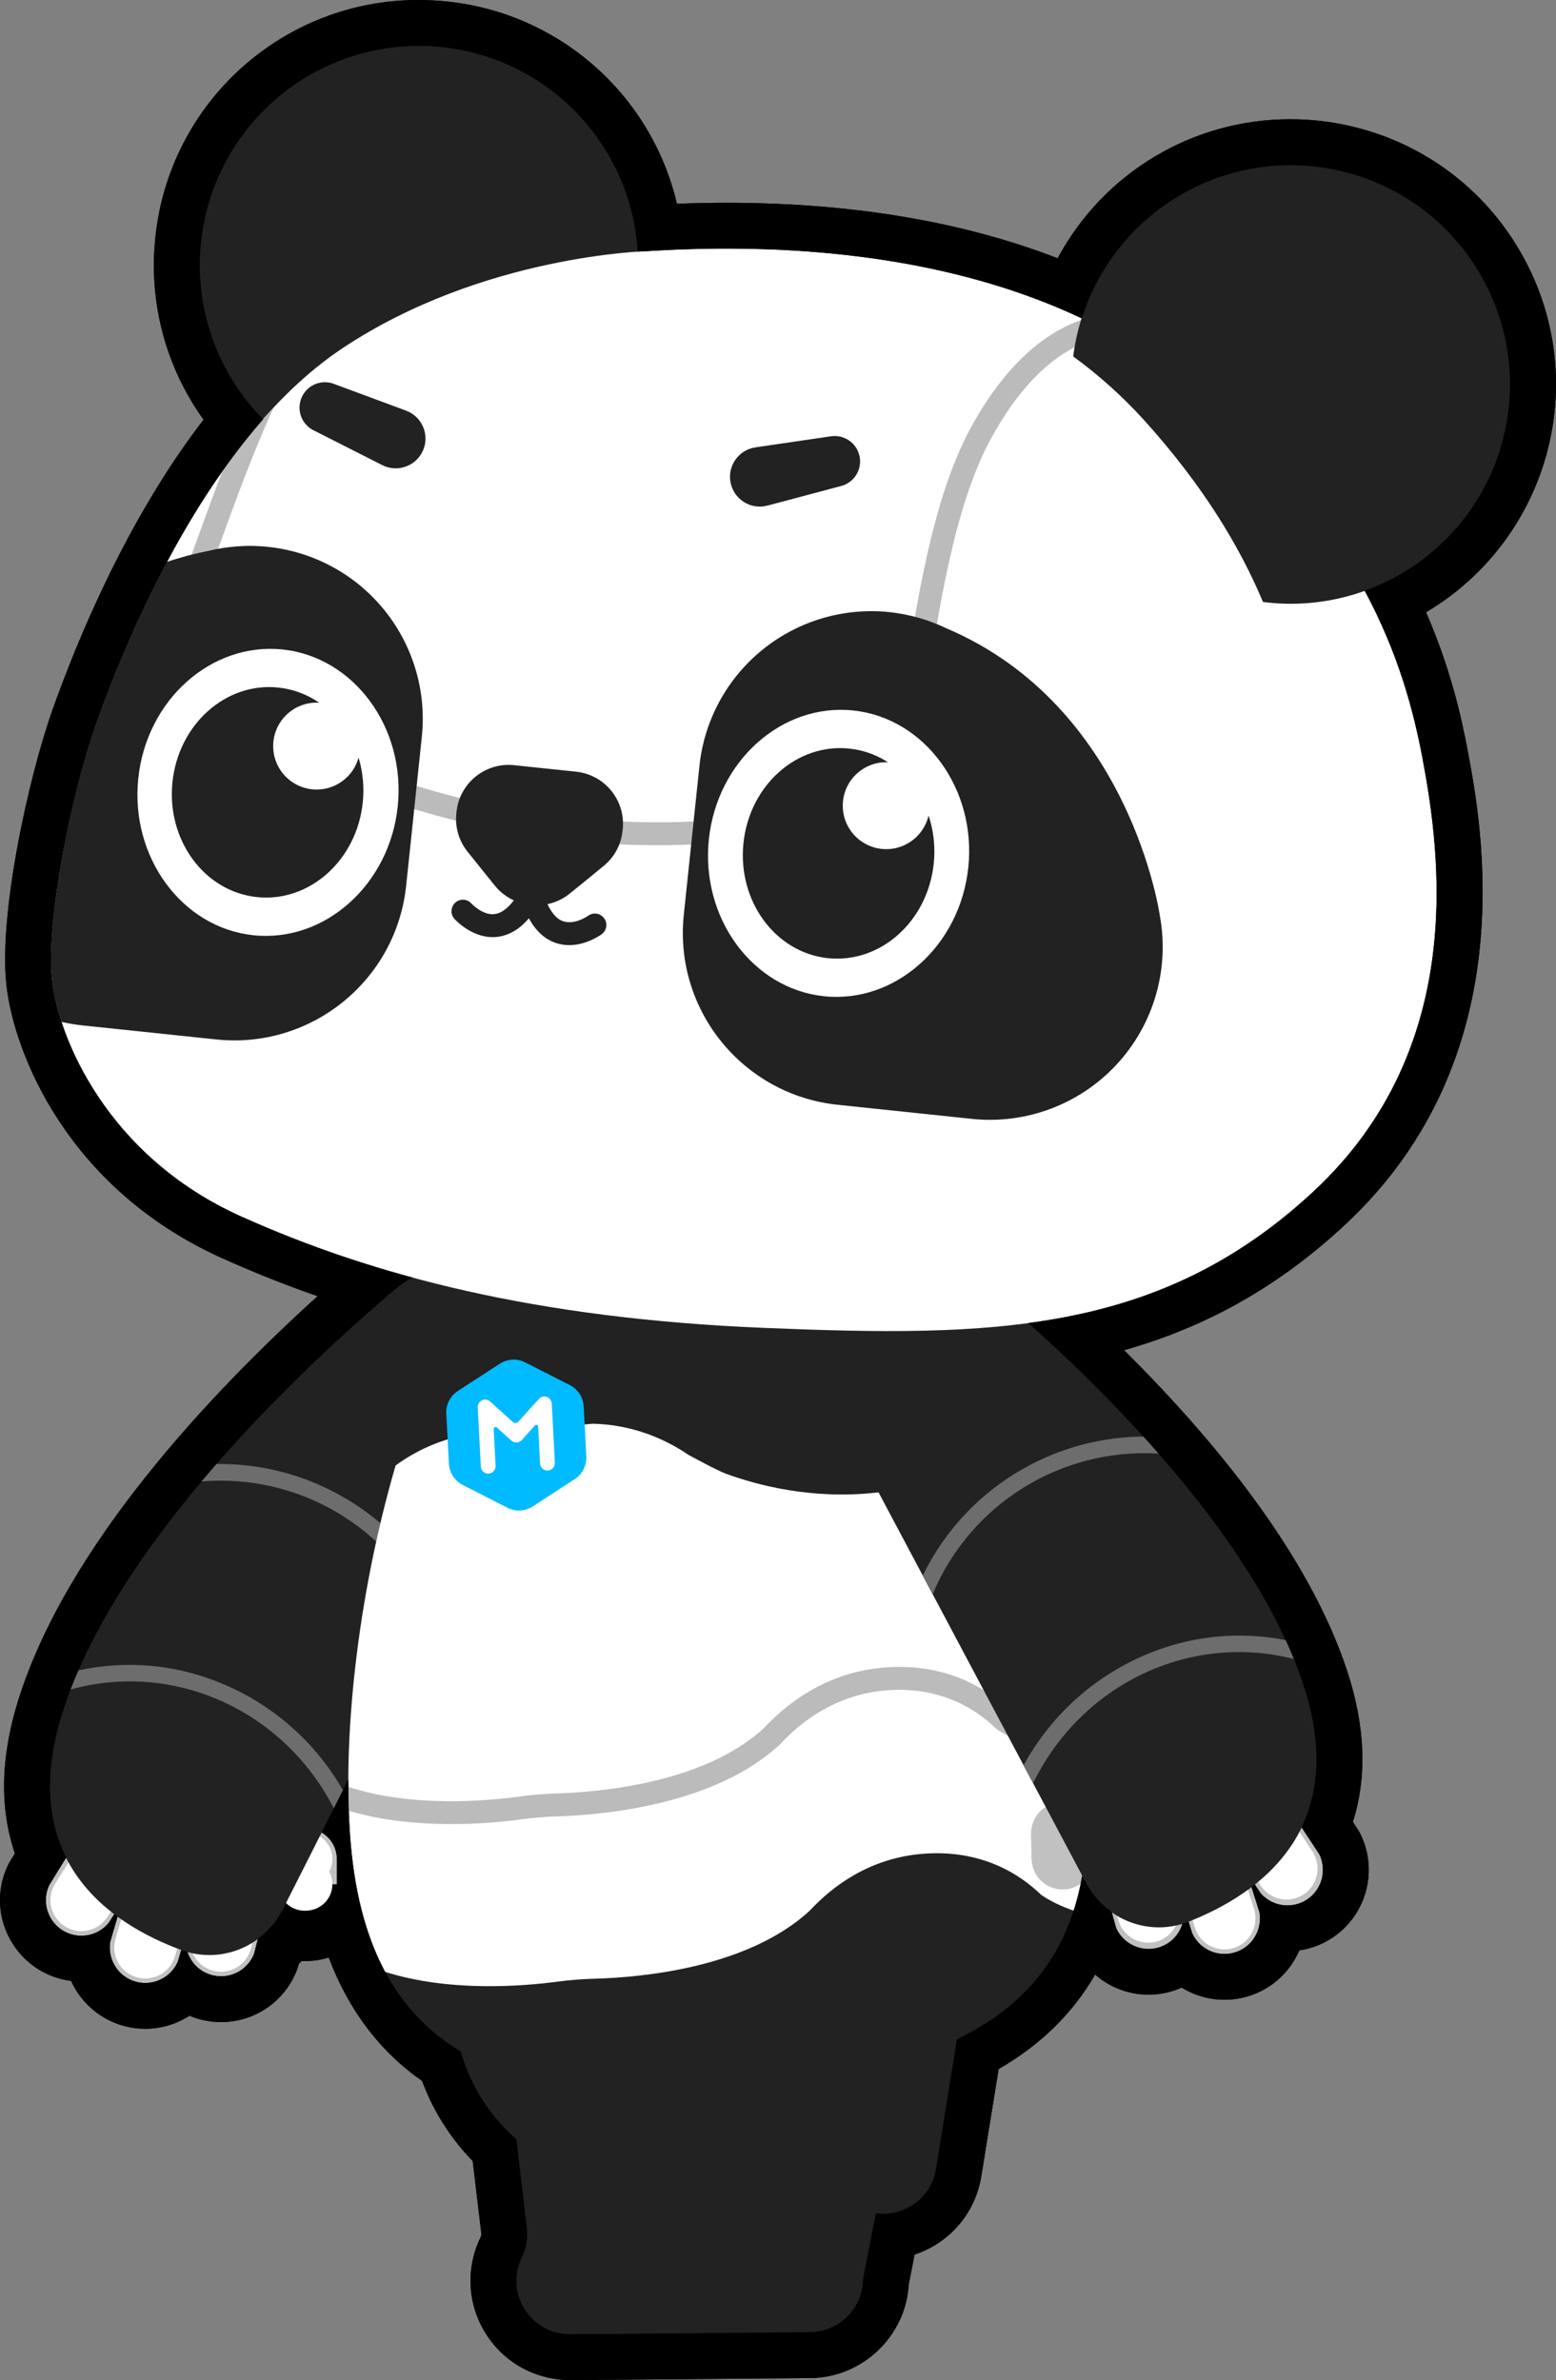 <svg version="1.1" xmlns="http://www.w3.org/2000/svg" xmlns:xlink="http://www.w3.org/1999/xlink" width="67.943" height="103.931" viewBox="0,0,67.943,103.931"><rect x="0" y="0" width="67.943" height="103.931" fill="#808080" stroke="none"/><g transform="translate(-216.17,-131.443)"><g data-paper-data="{&quot;isPaintingLayer&quot;:true}" stroke-width="1" stroke-linecap="butt" stroke-linejoin="miter" stroke-miterlimit="10" stroke-dasharray="" stroke-dashoffset="0" style="mix-blend-mode: normal"><path d="M234.457,131.444c0.406,0 0.817,0.022 1.223,0.064c4.89,0.502 8.924,4.048 10.048,8.833c0.72,-0.028 1.44,-0.042 2.16,-0.043c5.455,0 10.309,0.814 14.465,2.423c2.009,-3.747 5.921,-6.082 10.173,-6.071c0.974,0 1.949,0.124 2.899,0.37c2.977,0.76 5.526,2.679 7.079,5.33c1.567,2.643 2.012,5.803 1.235,8.776c-0.765,2.959 -2.671,5.495 -5.301,7.052c1.056,2.419 1.535,4.533 1.815,6.02c0.623,3.314 2.519,13.398 -5.355,20.728c-2.851,2.653 -5.978,4.437 -9.645,5.474c3.925,3.897 8.046,8.896 9.725,13.96c0.809,2.435 0.896,4.663 0.265,6.639l0.212,0.322c0.048,0.075 0.091,0.152 0.13,0.232c0.522,1.081 0.462,2.353 -0.161,3.38c-0.545,0.908 -1.469,1.523 -2.517,1.675c-0.192,0.448 -0.477,0.859 -0.846,1.204c-0.66,0.615 -1.521,0.954 -2.423,0.954c-0.664,0 -1.312,-0.188 -1.87,-0.532c-1.263,0.564 -2.738,0.342 -3.78,-0.568c-0.973,1.69 -2.381,3.069 -4.212,4.126l-0.757,4.68c-0.254,1.596 -1.378,2.915 -2.913,3.42l-0.255,1.302c-0.13,2.254 -2.013,4.07 -4.294,4.09l-10.462,0.09c-1.542,0 -2.916,-0.76 -3.715,-2.034c-0.797,-1.265 -0.884,-2.852 -0.228,-4.196c0.029,-0.058 0.04,-0.123 0.033,-0.188l-0.374,-3.148c-0.974,-0.998 -1.727,-2.19 -2.21,-3.498c-1.848,-1.291 -3.21,-3.094 -4.077,-5.39c-0.38,0.12 -0.779,0.171 -1.177,0.149c-0.042,0.044 -0.086,0.087 -0.13,0.13l-0.014,0.053c-0.02,0.08 -0.046,0.16 -0.077,0.239c-0.533,1.359 -1.845,2.252 -3.305,2.249c-0.474,0 -0.943,-0.095 -1.376,-0.278c-1.345,0.87 -3.106,0.733 -4.301,-0.334c-0.376,-0.337 -0.67,-0.742 -0.87,-1.186c-1.05,-0.132 -1.986,-0.727 -2.55,-1.623c-0.649,-1.018 -0.734,-2.296 -0.225,-3.391c0.034,-0.072 0.071,-0.143 0.113,-0.211l0.209,-0.341c-0.67,-1.962 -0.627,-4.188 0.13,-6.638c2.098,-6.784 8.422,-13.472 13.087,-17.695c-1.422,-0.494 -2.82,-1.052 -4.192,-1.671c-6.708,-3.027 -9.062,-8.913 -9.395,-11.913c-0.346,-3.113 0.969,-9.08 2.01,-12.015c1.056,-2.977 3.244,-8.332 6.599,-12.674c-1.657,-2.303 -2.407,-5.136 -2.106,-7.957c0.604,-5.897 5.575,-10.378 11.503,-10.37" data-paper-data="{&quot;index&quot;:null}" fill="#000000" fill-rule="nonzero" stroke="none"/><path d="M241.077,233.375c-1.734,0.015 -2.881,-1.798 -2.126,-3.358c0.196,-0.403 0.272,-0.852 0.22,-1.296l-1.015,-8.575c-0.555,-4.685 3.082,-8.813 7.8,-8.854c4.427,-0.039 10.227,3.558 10.192,7.984l-2.29,11.688c-0.01,1.277 -1.042,2.309 -2.319,2.32l-10.462,0.091" data-paper-data="{&quot;index&quot;:null}" fill="#222222" fill-rule="nonzero" stroke="none"/><path d="M257.044,226.152c-0.277,1.712 -2.257,2.539 -3.668,1.529c-0.364,-0.259 -0.794,-0.409 -1.24,-0.432l-8.624,-0.444c-4.711,-0.241 -8.169,-4.521 -7.416,-9.178c0.707,-4.371 5.229,-9.483 9.587,-8.704l11.134,4.224c1.257,0.225 2.101,1.416 1.898,2.676l-1.671,10.329" data-paper-data="{&quot;index&quot;:null}" fill="#222222" fill-rule="nonzero" stroke="none"/><path d="M228.177,213.719l0.001,-1.104h0.006c-0.002,-0.201 0.041,-0.4 0.127,-0.582c0.155,-0.324 0.431,-0.572 0.77,-0.692c0.338,-0.119 0.71,-0.099 1.033,0.056c0.469,0.225 0.767,0.7 0.765,1.22h0.005v1.106l-0.587,-0.001c-0.225,0.156 -0.49,0.248 -0.767,0.248c-0.279,0.003 -0.551,-0.085 -0.775,-0.25z" data-paper-data="{&quot;index&quot;:null}" fill="#c1c1c1" fill-rule="nonzero" stroke="none"/><path d="M229.532,211.464c0.396,-0.001 0.765,0.202 0.976,0.537c0.211,0.335 0.235,0.755 0.063,1.112c-0.19,0.399 -0.599,0.656 -1.041,0.656c-0.395,-0.002 -0.762,-0.205 -0.973,-0.54c-0.211,-0.334 -0.236,-0.753 -0.066,-1.11c0.19,-0.398 0.6,-0.655 1.041,-0.655" data-paper-data="{&quot;index&quot;:null}" fill="#ffffff" fill-rule="nonzero" stroke="none"/><path d="M229.531,212.567c0.489,-0.001 0.925,0.308 1.086,0.77c0.102,0.288 0.086,0.605 -0.047,0.88c-0.19,0.399 -0.599,0.657 -1.041,0.657c-0.426,0.021 -0.829,-0.194 -1.049,-0.56c-0.219,-0.366 -0.219,-0.823 0.001,-1.189c0.22,-0.366 0.624,-0.58 1.05,-0.558" data-paper-data="{&quot;index&quot;:null}" fill="#ffffff" fill-rule="nonzero" stroke="none"/><path d="M226.094,213.565c0.361,0 0.714,0.127 0.992,0.358c0.403,0.338 0.609,0.857 0.548,1.38l-0.37,1.457c-0.183,0.463 -0.577,0.811 -1.059,0.934c-0.483,0.123 -0.995,0.007 -1.377,-0.313c-0.402,-0.338 -0.607,-0.856 -0.545,-1.378v-0.003l0.369,-1.456c0.234,-0.592 0.806,-0.98 1.443,-0.979" data-paper-data="{&quot;index&quot;:null}" fill="#c1c1c1" fill-rule="nonzero" stroke="none"/><path d="M226.094,213.765c0.417,0 0.811,0.193 1.067,0.523c0.256,0.33 0.346,0.759 0.243,1.163h0.002l-0.273,1.07h-0.002c-0.153,0.599 -0.692,1.019 -1.31,1.02c-0.417,0 -0.811,-0.193 -1.067,-0.522c-0.256,-0.33 -0.345,-0.759 -0.241,-1.164h-0.002l0.271,-1.07h0.002c0.153,-0.599 0.692,-1.019 1.31,-1.02" data-paper-data="{&quot;index&quot;:null}" fill="#ffffff" fill-rule="nonzero" stroke="none"/><path d="M222.825,213.868c0.454,0 0.884,0.199 1.179,0.544c0.295,0.345 0.424,0.801 0.353,1.249l-0.423,1.443c-0.2,0.455 -0.606,0.787 -1.092,0.892c-0.486,0.106 -0.993,-0.028 -1.364,-0.358c-0.392,-0.352 -0.577,-0.883 -0.497,-1.397l0.422,-1.444c0.248,-0.564 0.806,-0.929 1.422,-0.929" data-paper-data="{&quot;index&quot;:null}" fill="#c1c1c1" fill-rule="nonzero" stroke="none"/><path d="M222.825,214.068c0.426,0 0.827,0.201 1.082,0.543c0.255,0.341 0.334,0.783 0.214,1.191h0.002l-0.311,1.06h-0.002c-0.056,0.193 -0.154,0.371 -0.289,0.52c-0.42,0.474 -1.113,0.593 -1.667,0.285c-0.554,-0.308 -0.819,-0.96 -0.637,-1.567l-0.001,-0.001l0.31,-1.058h0.001c0.168,-0.577 0.697,-0.974 1.298,-0.973" data-paper-data="{&quot;index&quot;:null}" fill="#ffffff" fill-rule="nonzero" stroke="none"/><path d="M220.309,211.929c0.535,0 1.026,0.27 1.312,0.72c0.281,0.445 0.318,1.002 0.098,1.48l0.012,0.008l-0.106,0.17l-0.708,1.1c-0.293,0.357 -0.731,0.563 -1.193,0.562c-0.535,0 -1.025,-0.27 -1.312,-0.721c-0.281,-0.446 -0.317,-1.004 -0.097,-1.483l0.785,-1.277l0.012,0.007c0.294,-0.359 0.733,-0.566 1.197,-0.566" data-paper-data="{&quot;index&quot;:null}" fill="#c1c1c1" fill-rule="nonzero" stroke="none"/><path d="M220.309,212.129c0.492,-0 0.946,0.267 1.184,0.697c0.238,0.431 0.224,0.957 -0.038,1.374v0.001l-0.586,0.934c-0.397,0.632 -1.232,0.823 -1.865,0.425c-0.632,-0.397 -0.823,-1.232 -0.425,-1.865h-0.001l0.587,-0.934v0.001c0.246,-0.395 0.679,-0.635 1.144,-0.634" data-paper-data="{&quot;index&quot;:null}" fill="#ffffff" fill-rule="nonzero" stroke="none"/><path d="M237.264,186.626c2.606,0.363 4.044,3.222 2.78,5.531l-0.977,1.788l-10.559,20.895c-0.818,1.619 -2.722,2.383 -4.422,1.753c-3.123,-1.155 -7.187,-3.911 -5.223,-10.264c2.358,-7.629 10.86,-15.459 14.552,-18.585c1.065,-0.903 2.465,-1.309 3.848,-1.118" data-paper-data="{&quot;index&quot;:null}" fill="#222222" fill-rule="nonzero" stroke="none"/><path d="M230.748,210.407c-2.218,-4.317 -7.016,-6.438 -11.498,-5.189c0.107,-0.28 0.22,-0.558 0.34,-0.833c2.074,-0.456 4.237,-0.267 6.2,0.543c2.26,0.919 4.146,2.571 5.356,4.69l-0.398,0.79zM224.967,196.132c0.215,-0.255 0.431,-0.509 0.65,-0.761c1.84,-0.026 3.657,0.42 5.276,1.295c1.926,1.034 3.491,2.63 4.486,4.576l-0.417,0.826c-1.725,-3.908 -5.738,-6.292 -9.995,-5.936" data-paper-data="{&quot;index&quot;:null}" fill="#6d6d6d" fill-rule="nonzero" stroke="none"/><path d="M263.565,209.17c0.9,10.288 -6.126,12.682 -14.984,13.457c-8.858,0.774 -16.193,-0.362 -17.094,-10.651c-0.9,-10.288 3.787,-30.145 13.45,-30.99c9.664,-0.846 17.728,17.895 18.628,28.184" data-paper-data="{&quot;index&quot;:null}" fill="#222222" fill-rule="nonzero" stroke="none"/><path d="M236.406,194.12l5.641,-0.508c1.538,0.033 2.97,0.53 4.199,1.368h0.002c0,0 1.226,0.672 1.626,0.817c1.365,0.5 3.747,1.131 6.533,0.825c2.135,-0.234 3.956,-0.699 5.372,-1.214c2.084,4.786 3.446,9.876 3.786,13.762c0.197,2.263 0.011,4.144 -0.493,5.711c-0.539,-0.186 -1.032,-0.415 -1.444,-0.7c-0.856,-0.836 -2.607,-2.059 -5.35,-1.772c-2.221,0.232 -3.783,1.425 -4.746,2.462c-2.72,2.512 -7.377,2.92 -9.394,2.975c-0.544,0.014 -1.084,0.057 -1.623,0.128c-1.564,0.208 -4.751,0.457 -7.535,-0.429c-0.777,-1.46 -1.294,-3.289 -1.493,-5.57c-0.393,-4.483 0.277,-10.785 1.957,-16.538c0.88,-0.648 1.891,-1.098 2.962,-1.318" data-paper-data="{&quot;index&quot;:null}" fill="#ffffff" fill-rule="nonzero" stroke="none"/><path d="M231.379,209.467c2.743,0.903 5.97,0.628 7.433,0.429c0.555,-0.076 1.114,-0.122 1.674,-0.14c1.85,-0.056 6.429,-0.444 9.044,-2.857c0.98,-1.057 2.648,-2.363 5.04,-2.62c2.947,-0.322 4.834,1.014 5.716,1.86c0.78,0.529 1.867,0.849 3.03,1.036c0.057,0.35 0.105,0.694 0.146,1.03c-1.424,-0.204 -2.795,-0.586 -3.778,-1.264l-0.064,-0.054c-0.741,-0.722 -2.367,-1.891 -4.942,-1.614c-2.095,0.226 -3.564,1.385 -4.427,2.319l-0.027,0.026c-2.861,2.656 -7.742,3.078 -9.707,3.138c-0.526,0.016 -1.053,0.06 -1.57,0.13c-1.483,0.202 -4.68,0.474 -7.547,-0.37c-0.012,-0.341 -0.02,-0.692 -0.021,-1.05" data-paper-data="{&quot;index&quot;:null}" fill="#bbbbbb" fill-rule="nonzero" stroke="none"/><path d="M237.078,191.587l0.915,-0.594c0.334,-0.218 0.759,-0.24 1.113,-0.058l0.972,0.495l0.972,0.495c0.355,0.181 0.586,0.537 0.607,0.935l0.057,1.089l0.057,1.089c0.02,0.397 -0.173,0.775 -0.506,0.993l-0.915,0.595l-0.915,0.594c-0.334,0.218 -0.759,0.24 -1.113,0.057l-0.972,-0.495l-0.971,-0.495c-0.355,-0.18 -0.587,-0.536 -0.608,-0.934l-0.056,-1.09l-0.058,-1.088c-0.023,-0.399 0.171,-0.778 0.507,-0.994h-0.001z" data-paper-data="{&quot;index&quot;:null}" fill="#00bbff" fill-rule="nonzero" stroke="none"/><path d="M237.331,192.558c0.087,-0.006 0.173,0.023 0.238,0.082l1,0.9c0.067,0.06 0.169,0.055 0.23,-0.011l0.9,-1c0.059,-0.065 0.141,-0.104 0.229,-0.108c0.179,-0.003 0.328,0.136 0.336,0.315l0.134,2.572c0.01,0.176 -0.119,0.328 -0.294,0.347c-0.088,0.008 -0.175,-0.021 -0.241,-0.078c-0.066,-0.058 -0.106,-0.14 -0.111,-0.228l-0.084,-1.611c-0.002,-0.033 -0.024,-0.061 -0.055,-0.072c-0.031,-0.011 -0.065,-0.002 -0.087,0.022l-0.571,0.636c-0.058,0.064 -0.138,0.103 -0.224,0.107c-0.086,0.004 -0.17,-0.026 -0.234,-0.084l-0.635,-0.571c-0.053,-0.05 -0.138,-0.008 -0.135,0.064l0.084,1.603c0.011,0.176 -0.118,0.329 -0.293,0.347c-0.088,0.008 -0.175,-0.02 -0.241,-0.077c-0.067,-0.058 -0.107,-0.14 -0.112,-0.228l-0.135,-2.58c-0.011,-0.178 0.122,-0.332 0.3,-0.347" data-paper-data="{&quot;index&quot;:null}" fill="#ffffff" fill-rule="nonzero" stroke="none"/><path d="M263.895,211.465l0.024,1.104l-2.706,0.058l-0.024,-1.103z" data-paper-data="{&quot;index&quot;:null}" fill="#c1c1c1" fill-rule="nonzero" stroke="none"/><path d="M262.541,210.14c0.686,-0.002 1.266,0.51 1.348,1.192c0.082,0.682 -0.359,1.316 -1.027,1.477c-0.667,0.161 -1.349,-0.204 -1.586,-0.848c-0.237,-0.644 0.046,-1.364 0.658,-1.674c0.188,-0.096 0.396,-0.145 0.607,-0.145" data-paper-data="{&quot;index&quot;:null}" fill="#c1c1c1" fill-rule="nonzero" stroke="none"/><path d="M262.565,211.245c0.686,-0.001 1.264,0.512 1.345,1.193c0.081,0.681 -0.361,1.315 -1.028,1.474c-0.667,0.159 -1.348,-0.206 -1.584,-0.85c-0.236,-0.644 0.048,-1.363 0.66,-1.672c0.188,-0.096 0.396,-0.145 0.607,-0.145M267.86,214.77c0.23,0.554 0.119,1.19 -0.283,1.634c-0.402,0.444 -1.025,0.617 -1.599,0.443c-0.574,-0.174 -0.996,-0.663 -1.083,-1.256l-0.401,-1.455c-0.071,-0.52 0.124,-1.04 0.519,-1.385c0.377,-0.326 0.886,-0.451 1.371,-0.338c0.485,0.114 0.886,0.453 1.078,0.913l0.398,1.445z" data-paper-data="{&quot;index&quot;:null}" fill="#c1c1c1" fill-rule="nonzero" stroke="none"/><path d="M266.03,212.571c0.609,-0.002 1.143,0.406 1.303,0.993h0.002l0.294,1.064l-0.002,0.002c0.154,0.703 -0.269,1.403 -0.962,1.594c-0.693,0.191 -1.415,-0.194 -1.643,-0.876h-0.002l-0.294,-1.064h0.002c-0.112,-0.407 -0.028,-0.843 0.227,-1.179c0.255,-0.336 0.653,-0.534 1.075,-0.534" data-paper-data="{&quot;index&quot;:null}" fill="#ffffff" fill-rule="nonzero" stroke="none"/><path d="M269.305,212.607c0.603,0.002 1.151,0.352 1.407,0.898l0.452,1.434c0.092,0.514 -0.082,1.05 -0.467,1.41c-0.365,0.338 -0.87,0.48 -1.358,0.385c-0.488,-0.096 -0.901,-0.419 -1.111,-0.87l-0.451,-1.437c-0.089,-0.517 0.087,-1.044 0.469,-1.403c0.287,-0.269 0.666,-0.418 1.059,-0.417" data-paper-data="{&quot;index&quot;:null}" fill="#c1c1c1" fill-rule="nonzero" stroke="none"/><path d="M269.305,212.807c0.59,0.001 1.112,0.383 1.289,0.946h0.002l0.332,1.053l-0.001,0.001c0.129,0.411 0.055,0.858 -0.199,1.206c-0.255,0.347 -0.659,0.553 -1.09,0.553c-0.59,0.001 -1.113,-0.382 -1.289,-0.945h-0.002l-0.332,-1.053h0.001c-0.129,-0.411 -0.055,-0.859 0.199,-1.206c0.254,-0.347 0.659,-0.553 1.09,-0.554" data-paper-data="{&quot;index&quot;:null}" fill="#ffffff" fill-rule="nonzero" stroke="none"/><path d="M271.78,210.616c0.452,0 0.881,0.198 1.175,0.541l0.828,1.263c0.227,0.473 0.201,1.028 -0.069,1.477c-0.284,0.47 -0.78,0.748 -1.329,0.748c-0.452,-0.001 -0.88,-0.198 -1.175,-0.54l-0.825,-1.257c-0.23,-0.474 -0.205,-1.031 0.066,-1.483c0.281,-0.466 0.786,-0.75 1.33,-0.748" data-paper-data="{&quot;index&quot;:null}" fill="#c1c1c1" fill-rule="nonzero" stroke="none"/><path d="M271.78,210.816c0.455,-0.001 0.88,0.229 1.129,0.61v-0.001l0.607,0.923l-0.002,0.002c0.365,0.621 0.179,1.42 -0.423,1.816c-0.602,0.396 -1.409,0.251 -1.835,-0.331h-0.002l-0.606,-0.923l0.002,-0.001c-0.275,-0.415 -0.299,-0.948 -0.062,-1.386c0.236,-0.438 0.695,-0.711 1.192,-0.709" data-paper-data="{&quot;index&quot;:null}" fill="#ffffff" fill-rule="nonzero" stroke="none"/><path d="M254.278,185.668c1.379,-0.221 2.787,0.157 3.871,1.038c3.755,3.05 12.416,10.703 14.931,18.283c2.094,6.311 -1.913,9.15 -5.012,10.368c-1.688,0.665 -3.606,-0.059 -4.457,-1.662l-10.985,-20.673l-1.015,-1.768c-1.31,-2.282 0.07,-5.17 2.667,-5.586" data-paper-data="{&quot;index&quot;:null}" fill="#222222" fill-rule="nonzero" stroke="none"/><path d="M260.865,208.53c1.167,-2.143 3.019,-3.833 5.26,-4.8c1.946,-0.848 4.105,-1.081 6.188,-0.67c0.126,0.275 0.245,0.551 0.358,0.826c-4.508,-1.157 -9.261,1.063 -11.39,5.424zM266.767,194.918c-4.263,-0.268 -8.227,2.198 -9.872,6.14l-0.432,-0.816c0.955,-1.966 2.486,-3.594 4.39,-4.668c1.625,-0.919 3.425,-1.39 5.247,-1.402c0.224,0.246 0.447,0.495 0.667,0.747" data-paper-data="{&quot;index&quot;:null}" fill="#6d6d6d" fill-rule="nonzero" stroke="none"/><path d="M243.995,144.024c-0.553,5.261 -5.267,9.078 -10.527,8.524c-3.853,-0.405 -7.083,-3.091 -8.184,-6.806c-1.1,-3.715 0.145,-7.727 3.156,-10.165c3.011,-2.438 7.195,-2.822 10.599,-0.973c3.405,1.849 5.36,5.567 4.955,9.42" data-paper-data="{&quot;index&quot;:null}" fill="#222222" fill-rule="nonzero" stroke="none"/><path d="M244.468,142.406c5.663,-0.354 16.251,-0.201 23.721,5.932c7.47,6.134 9.329,12.138 10.097,16.228c0.768,4.09 1.995,12.615 -4.752,18.895c-6.746,6.28 -14.11,6.375 -24.026,5.965c-9.917,-0.41 -17.045,-2.263 -22.84,-4.878c-5.797,-2.616 -7.947,-7.751 -8.23,-10.311c-0.284,-2.56 0.859,-8.169 1.906,-11.126c1.049,-2.957 4.639,-12.371 10.769,-16.454c6.128,-4.087 13.355,-4.25 13.355,-4.25" data-paper-data="{&quot;index&quot;:null}" fill="#ffffff" fill-rule="nonzero" stroke="none"/><path d="M220.959,161.464c0.132,-0.337 0.266,-0.673 0.404,-1.008c0.642,-0.063 1.13,-0.348 1.48,-0.86c0.57,-0.837 1.224,-2.638 1.98,-4.724c0.33,-0.911 0.682,-1.88 1.059,-2.861c0.68,-0.972 1.426,-1.896 2.233,-2.766c-0.898,1.964 -1.671,4.089 -2.351,5.968l-2.094,4.946c-0.24,0.353 6.732,4.118 6.732,4.118c5.027,2.233 10.502,3.274 15.997,3.04l5.64,0.68c1.334,0.044 2.167,-0.372 2.547,-1.273c0.394,-0.933 0.679,-2.828 1.009,-5.023c0.563,-3.738 1.262,-8.391 2.91,-11.477c2.753,-5.156 6.368,-5.64 8.124,-4.705c2.945,1.562 5.209,6.58 6.346,10.755l-0.965,0.262c-1.65,-6.058 -4.104,-9.208 -5.85,-10.135c-1.403,-0.744 -4.364,-0.216 -6.772,4.294c-1.568,2.934 -2.253,7.492 -2.804,11.156c-0.34,2.26 -0.633,4.213 -1.077,5.262c-0.38,0.899 -1.295,1.956 -3.5,1.884l-5.565,-0.68c-5.65,0.24 -11.279,-0.83 -16.447,-3.127c0,0 -8.387,-3.708 -9.036,-3.726" data-paper-data="{&quot;index&quot;:null}" fill="#bbbbbb" fill-rule="nonzero" stroke="none"/><path d="M220.345,163.112c0.489,-1.375 1.527,-4.148 3.114,-7.132c0.602,-0.204 1.217,-0.367 1.841,-0.488c0.409,-0.099 0.825,-0.163 1.245,-0.192h0.008c2.226,-0.157 4.407,0.678 5.957,2.283c1.551,1.604 2.312,3.813 2.079,6.031l-0.684,6.503c-0.436,4.144 -4.148,7.15 -8.292,6.715l-5.864,-0.616c-0.303,-0.032 -0.6,-0.083 -0.892,-0.15c-0.225,-0.686 -0.361,-1.31 -0.418,-1.829c-0.285,-2.56 0.858,-8.168 1.906,-11.125" data-paper-data="{&quot;index&quot;:null}" fill="#222222" fill-rule="nonzero" stroke="none"/><path d="M248.964,167.706l-2.544,0.11" data-paper-data="{&quot;index&quot;:null}" fill="none" fill-rule="evenodd" stroke="#bbbbbb"/><path d="M255.004,158.172c0.438,0.047 0.872,0.131 1.296,0.253l0.008,0.003c0.404,0.115 0.797,0.265 1.176,0.447c8.062,3.42 9.333,12.567 9.333,12.567c0.426,2.338 -0.274,4.741 -1.89,6.484c-1.616,1.743 -3.958,2.623 -6.322,2.374l-5.862,-0.616c-4.144,-0.436 -7.15,-4.149 -6.715,-8.293l0.683,-6.504c0.209,-1.99 1.2,-3.816 2.756,-5.075c1.555,-1.259 3.547,-1.849 5.537,-1.64" data-paper-data="{&quot;index&quot;:null}" fill="#222222" fill-rule="nonzero" stroke="none"/><path d="M252.142,174.944c-3.116,-0.333 -5.375,-3.413 -5.02,-6.843c0.355,-3.431 3.195,-5.966 6.312,-5.633c3.115,0.333 5.374,3.413 5.018,6.844c-0.354,3.431 -3.194,5.965 -6.31,5.632" data-paper-data="{&quot;index&quot;:null}" fill="#ffffff" fill-rule="nonzero" stroke="none"/><path d="M248.633,168.262c0.261,-2.526 2.333,-4.376 4.629,-4.13c2.293,0.245 3.942,2.492 3.68,5.018c-0.261,2.527 -2.333,4.376 -4.628,4.132c-2.294,-0.247 -3.943,-2.494 -3.681,-5.02" data-paper-data="{&quot;index&quot;:null}" fill="#222222" fill-rule="nonzero" stroke="none"/><path d="M252.981,166.413c0.116,-1.037 1.047,-1.786 2.085,-1.676c1.038,0.109 1.793,1.036 1.69,2.074c-0.067,0.678 -0.492,1.267 -1.114,1.546c-0.622,0.278 -1.345,0.202 -1.894,-0.2c-0.55,-0.402 -0.843,-1.067 -0.767,-1.744" data-paper-data="{&quot;index&quot;:null}" fill="#ffffff" fill-rule="nonzero" stroke="none"/><path d="M236.052,170.855c0.099,-0.088 0.229,-0.132 0.362,-0.124c0.132,0.008 0.256,0.069 0.343,0.168c0.005,0.005 0.48,0.515 0.999,0.46c0.336,-0.034 0.624,-0.303 0.848,-0.6c-0.316,-0.15 -0.594,-0.36 -0.81,-0.624l-0.596,-0.738l-0.605,-0.756c-0.381,-0.469 -0.56,-1.071 -0.497,-1.672l0.009,-0.087c0.136,-1.249 1.255,-2.154 2.505,-2.027l2.723,0.286c1.25,0.135 2.156,1.254 2.029,2.505l-0.01,0.087c-0.063,0.6 -0.363,1.151 -0.833,1.53h-0.001l-0.748,0.614l-0.738,0.597c-0.274,0.223 -0.603,0.373 -0.956,0.45c0.156,0.333 0.378,0.648 0.695,0.75c0.506,0.165 1.073,-0.239 1.076,-0.24c0.222,-0.165 0.535,-0.118 0.7,0.103c0.165,0.222 0.118,0.535 -0.103,0.7c-0.033,0.023 -0.655,0.477 -1.421,0.477c-0.178,0 -0.364,-0.026 -0.551,-0.085c-0.498,-0.158 -0.903,-0.524 -1.208,-1.088c-0.416,0.489 -0.888,0.762 -1.408,0.814c-1.04,0.105 -1.815,-0.758 -1.847,-0.794c-0.088,-0.099 -0.133,-0.23 -0.124,-0.362c0.008,-0.132 0.069,-0.256 0.168,-0.344M249.086,150.99c0.02,-0.004 0.037,0.003 0.056,0l-0.002,-0.01l3.288,-0.482c0.591,-0.101 1.155,0.285 1.275,0.872c0.12,0.587 -0.248,1.164 -0.831,1.302l-3.209,0.854l-0.003,-0.011c-0.019,0.005 -0.034,0.019 -0.054,0.023c-0.704,0.144 -1.39,-0.31 -1.534,-1.014c-0.144,-0.704 0.31,-1.39 1.014,-1.534M229.341,148.799c0.117,-0.27 0.337,-0.482 0.611,-0.589c0.274,-0.108 0.579,-0.102 0.849,0.015l3.116,1.155l-0.004,0.009c0.019,0.007 0.037,0.004 0.055,0.012c0.658,0.287 0.96,1.053 0.673,1.711c-0.287,0.658 -1.053,0.96 -1.711,0.673c-0.02,-0.007 -0.03,-0.025 -0.05,-0.033l-0.003,0.009l-2.962,-1.502c-0.561,-0.245 -0.818,-0.898 -0.574,-1.46" data-paper-data="{&quot;index&quot;:null}" fill="#222222" fill-rule="nonzero" stroke="none"/><path d="M227.228,172.281c-3.117,-0.333 -5.376,-3.413 -5.02,-6.844c0.354,-3.43 3.194,-5.965 6.31,-5.632c3.116,0.334 5.375,3.414 5.02,6.844c-0.355,3.43 -3.195,5.965 -6.311,5.632" data-paper-data="{&quot;index&quot;:null}" fill="#ffffff" fill-rule="nonzero" stroke="none"/><path d="M232.01,166.485c-0.262,2.526 -2.334,4.376 -4.628,4.13c-2.295,-0.245 -3.943,-2.492 -3.682,-5.018c0.262,-2.527 2.333,-4.376 4.628,-4.13c2.295,0.245 3.943,2.492 3.682,5.018M266.113,149.774c-0.931,-1.024 -1.964,-1.952 -3.082,-2.768c0.051,-0.395 0.125,-0.786 0.224,-1.172c1.323,-5.122 6.548,-8.201 11.67,-6.878c5.122,1.323 8.201,6.548 6.877,11.67c-1.22,4.727 -5.765,7.71 -10.484,7.103c-1.017,-2.431 -2.633,-5.11 -5.205,-7.955" data-paper-data="{&quot;index&quot;:null}" fill="#222222" fill-rule="nonzero" stroke="none"/><path d="M231.886,164.196c-0.063,0.681 -0.487,1.275 -1.111,1.556c-0.623,0.281 -1.349,0.205 -1.901,-0.199c-0.552,-0.404 -0.843,-1.073 -0.763,-1.752c0.121,-1.032 1.05,-1.775 2.083,-1.666c1.033,0.108 1.788,1.028 1.692,2.062" data-paper-data="{&quot;index&quot;:null}" fill="#ffffff" fill-rule="nonzero" stroke="none"/><path d="M234.457,131.444c0.406,0 0.817,0.022 1.223,0.064c4.89,0.502 8.924,4.048 10.048,8.833c0.72,-0.028 1.44,-0.042 2.16,-0.043c5.455,0 10.309,0.814 14.465,2.423c2.009,-3.747 5.921,-6.082 10.173,-6.071c0.974,0 1.949,0.124 2.899,0.37c2.977,0.76 5.526,2.679 7.079,5.33c1.567,2.643 2.012,5.803 1.235,8.776c-0.765,2.959 -2.671,5.495 -5.301,7.052c1.056,2.419 1.535,4.533 1.815,6.02c0.623,3.314 2.519,13.398 -5.355,20.728c-2.851,2.653 -5.978,4.437 -9.645,5.474c3.925,3.897 8.046,8.896 9.725,13.96c0.809,2.435 0.896,4.663 0.265,6.639l0.212,0.322c0.048,0.075 0.091,0.152 0.13,0.232c0.522,1.081 0.462,2.353 -0.161,3.38c-0.545,0.908 -1.469,1.523 -2.517,1.675c-0.192,0.448 -0.477,0.859 -0.846,1.204c-0.66,0.615 -1.521,0.954 -2.423,0.954c-0.664,0 -1.312,-0.188 -1.87,-0.532c-1.263,0.564 -2.738,0.342 -3.78,-0.568c-0.973,1.69 -2.381,3.069 -4.212,4.126l-0.757,4.68c-0.254,1.596 -1.378,2.915 -2.913,3.42l-0.255,1.302c-0.13,2.254 -2.013,4.07 -4.294,4.09l-10.462,0.09c-1.542,0 -2.916,-0.76 -3.715,-2.034c-0.797,-1.265 -0.884,-2.852 -0.228,-4.196c0.029,-0.058 0.04,-0.123 0.033,-0.188l-0.374,-3.148c-0.974,-0.998 -1.727,-2.19 -2.21,-3.498c-1.848,-1.291 -3.21,-3.094 -4.077,-5.39c-0.38,0.12 -0.779,0.171 -1.177,0.149c-0.042,0.044 -0.086,0.087 -0.13,0.13l-0.014,0.053c-0.02,0.08 -0.046,0.16 -0.077,0.239c-0.533,1.359 -1.845,2.252 -3.305,2.249c-0.474,0 -0.943,-0.095 -1.376,-0.278c-1.345,0.87 -3.106,0.733 -4.301,-0.334c-0.376,-0.337 -0.67,-0.742 -0.87,-1.186c-1.05,-0.132 -1.986,-0.727 -2.55,-1.623c-0.649,-1.018 -0.734,-2.296 -0.225,-3.391c0.034,-0.072 0.071,-0.143 0.113,-0.211l0.209,-0.341c-0.67,-1.962 -0.627,-4.188 0.13,-6.638c2.098,-6.784 8.422,-13.472 13.087,-17.695c-1.422,-0.494 -2.82,-1.052 -4.192,-1.671c-6.708,-3.027 -9.062,-8.913 -9.395,-11.913c-0.346,-3.113 0.969,-9.08 2.01,-12.015c1.056,-2.977 3.244,-8.332 6.599,-12.674c-1.657,-2.303 -2.407,-5.136 -2.106,-7.957c0.604,-5.897 5.575,-10.378 11.503,-10.37M234.457,133.443c-4.898,0.007 -9.002,3.708 -9.514,8.579c-0.302,2.855 0.695,5.695 2.716,7.735c-4.038,4.59 -6.48,11.007 -7.313,13.355c-1.048,2.957 -2.192,8.566 -1.908,11.126c0.285,2.56 2.435,7.696 8.23,10.31c2.427,1.092 4.938,1.988 7.509,2.679c-0.267,0.15 -0.526,0.316 -0.762,0.517c-3.692,3.126 -12.194,10.956 -14.553,18.585c-0.821,2.658 -0.58,4.679 0.199,6.224l-0.746,1.212c-0.219,0.479 -0.183,1.036 0.097,1.483c0.22,0.349 0.569,0.596 0.972,0.686c0.402,0.09 0.824,0.016 1.171,-0.206c0.137,-0.087 0.26,-0.196 0.363,-0.322l0.244,-0.38c0.047,0.038 0.096,0.07 0.144,0.105l-0.325,1.11c-0.08,0.52 0.107,1.045 0.497,1.397c0.371,0.332 0.878,0.466 1.364,0.36c0.486,-0.105 0.892,-0.438 1.093,-0.893l0.15,-0.513c0.09,0.034 0.182,0.048 0.27,0.073c0.087,0.279 0.251,0.528 0.474,0.717c0.383,0.317 0.894,0.431 1.376,0.309c0.482,-0.123 0.876,-0.468 1.06,-0.93l0.169,-0.666c0.451,-0.329 0.819,-0.759 1.074,-1.255l0.079,-0.157c0.105,0.105 0.227,0.192 0.36,0.259c0.675,0.318 1.48,0.034 1.804,-0.638c0.086,-0.182 0.13,-0.38 0.128,-0.581h0.004v-1.105h-0.004c0,-0.466 -0.246,-0.906 -0.666,-1.155l1.168,-2.311c-0.004,0.998 0.028,1.948 0.105,2.824c0.41,4.696 2.172,7.47 4.797,9.042c0.419,1.488 1.264,2.822 2.429,3.838l0.458,3.865c0.052,0.444 -0.024,0.893 -0.22,1.295c-0.752,1.555 0.382,3.359 2.105,3.359h0.02l10.464,-0.091c1.276,-0.011 2.308,-1.044 2.318,-2.32l0.563,-2.875c0.103,0.015 0.206,0.022 0.31,0.022c1.087,0 2.119,-0.757 2.313,-1.96l0.916,-5.66c2.852,-1.375 4.847,-3.58 5.463,-7.15l0.188,0.354c0.266,0.491 0.642,0.913 1.1,1.233l0.183,0.664c0.193,0.459 0.594,0.797 1.078,0.91c0.485,0.113 0.994,-0.014 1.369,-0.341c0.219,-0.193 0.378,-0.445 0.459,-0.725c0.089,-0.028 0.18,-0.043 0.268,-0.078l0.16,0.505c0.207,0.454 0.62,0.781 1.11,0.877c0.49,0.096 0.996,-0.049 1.359,-0.391c0.384,-0.361 0.56,-0.891 0.468,-1.41l-0.348,-1.1c0.049,-0.037 0.098,-0.071 0.146,-0.108l0.246,0.374c0.293,0.344 0.723,0.541 1.175,0.54c0.548,0 1.045,-0.28 1.329,-0.748c0.27,-0.45 0.296,-1.006 0.07,-1.48l-0.78,-1.186c0.752,-1.563 0.956,-3.593 0.077,-6.243c-1.984,-5.98 -7.79,-12 -11.998,-15.773c4.586,-0.616 8.62,-2.185 12.453,-5.753c6.746,-6.28 5.52,-14.805 4.752,-18.894c-0.383,-2.041 -1.038,-4.558 -2.526,-7.33c2.986,-1.065 5.25,-3.542 6.042,-6.612c1.323,-5.122 -1.756,-10.347 -6.878,-11.67c-0.784,-0.203 -1.59,-0.306 -2.4,-0.306c-4.174,0.009 -7.862,2.718 -9.118,6.698c-5.235,-2.473 -11.057,-3.05 -15.518,-3.05c-1.264,0 -2.42,0.047 -3.42,0.109c0,0 -0.17,0.006 -0.45,0.024c-0.28,-4.587 -3.827,-8.437 -8.548,-8.934c-0.337,-0.035 -0.675,-0.053 -1.014,-0.053" data-paper-data="{&quot;index&quot;:null}" fill="#000000" fill-rule="nonzero" stroke="none"/></g></g></svg>
